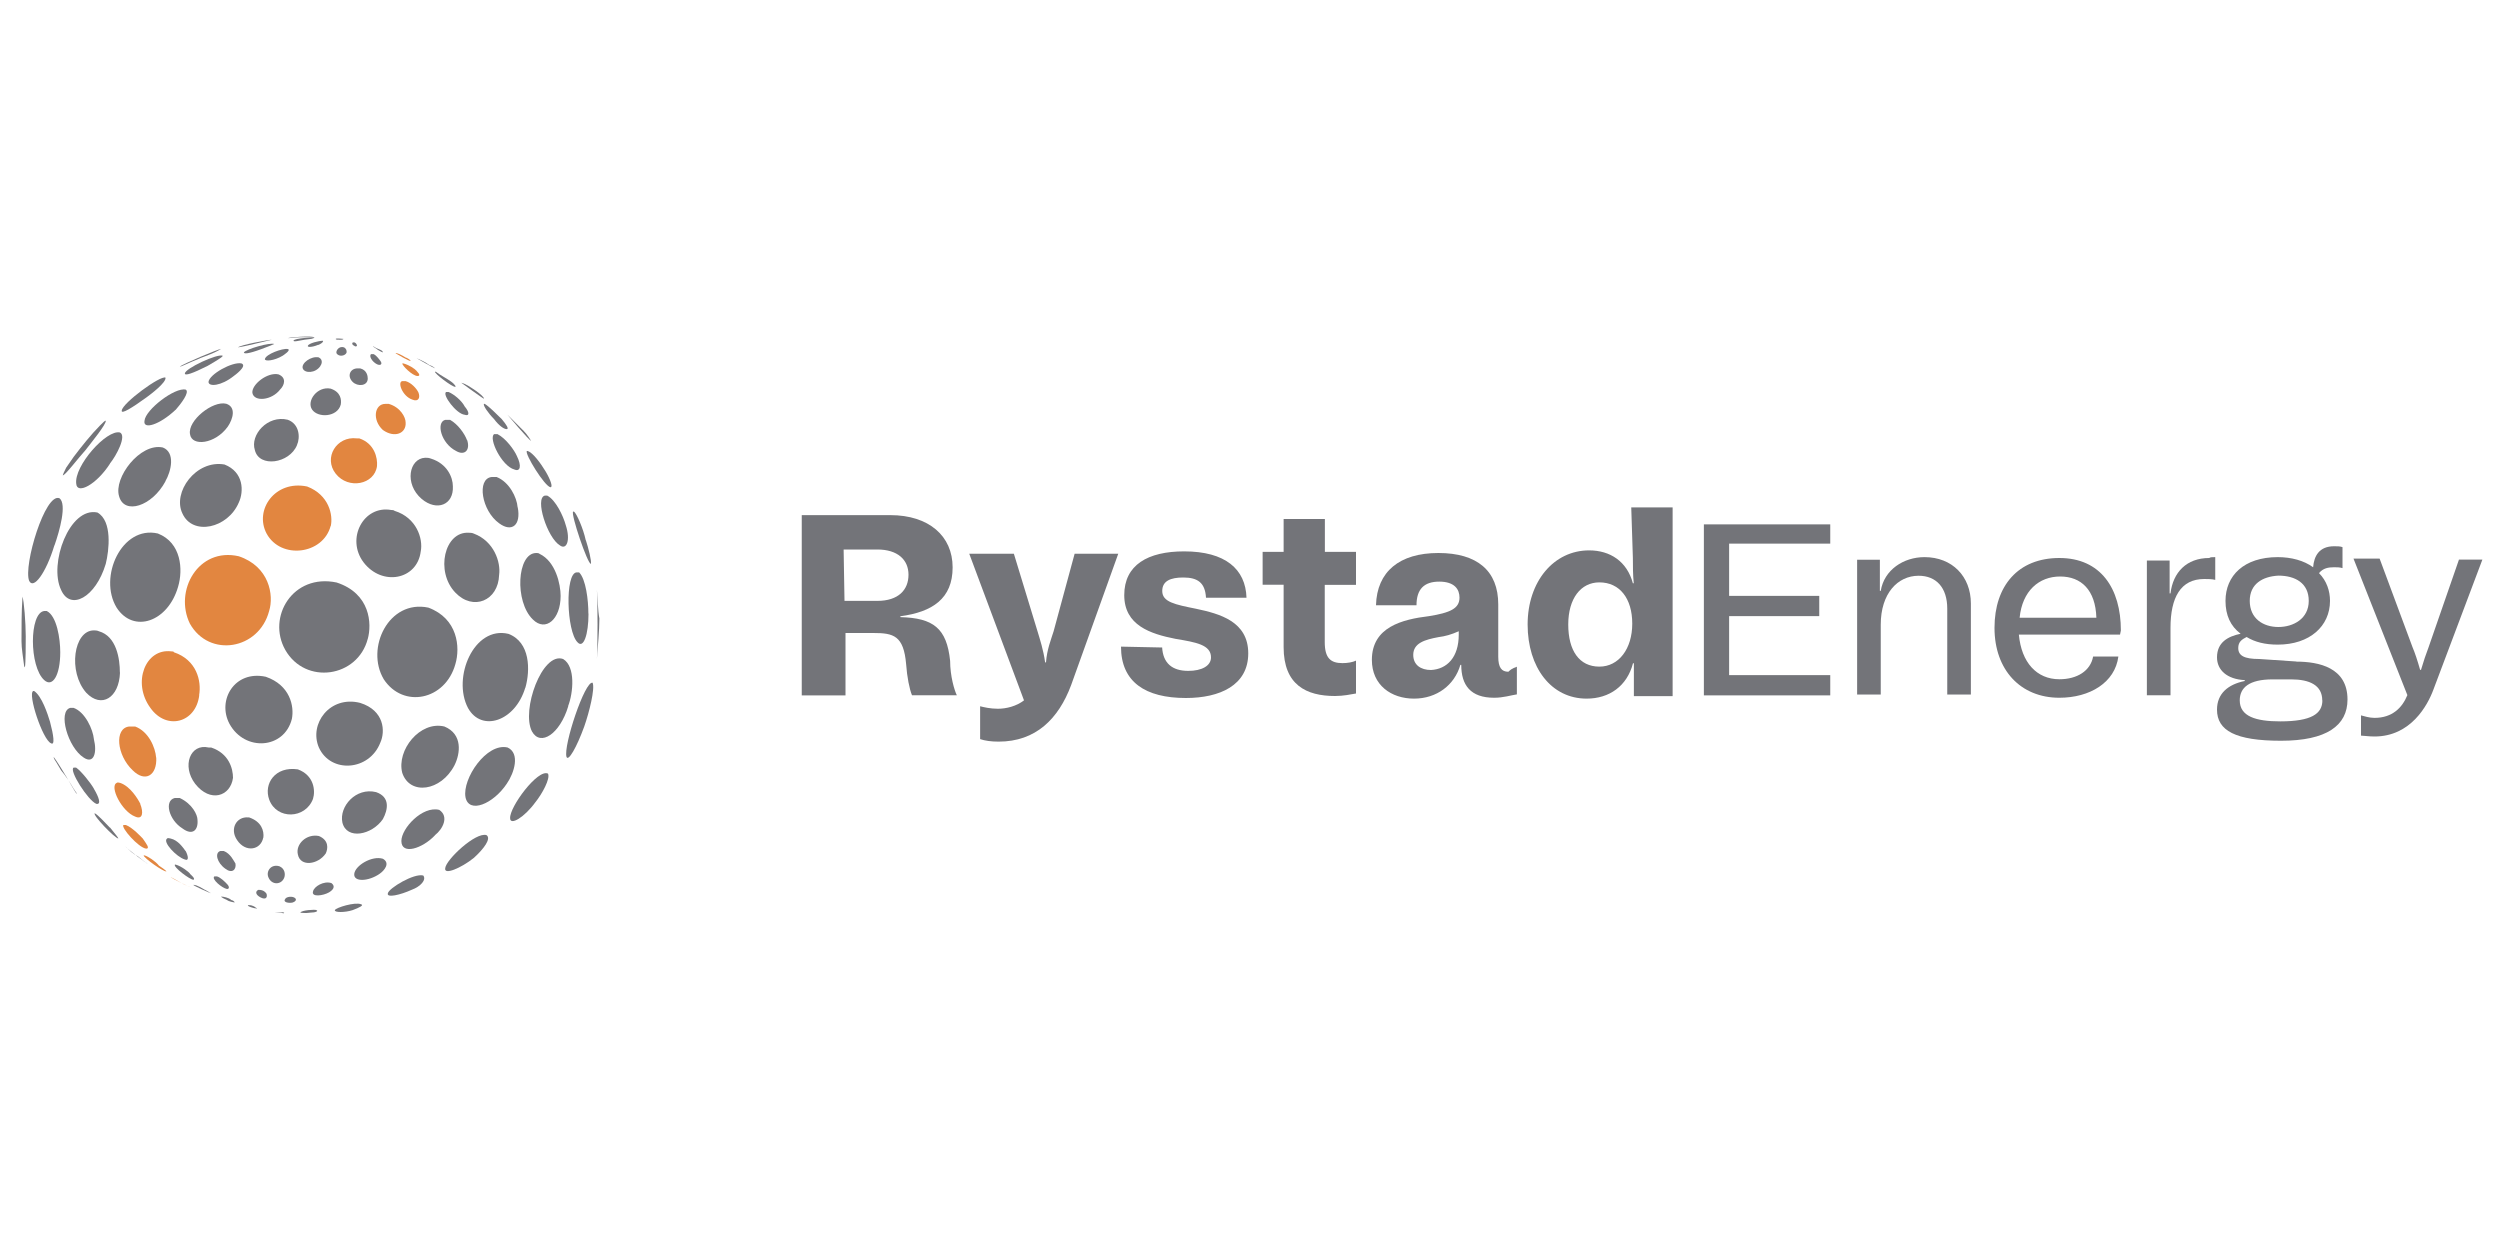 <?xml version="1.0" encoding="UTF-8"?><svg id="a" xmlns="http://www.w3.org/2000/svg" viewBox="0 0 200 100"><path d="M76.53,55.62h-3.57c-.2-.47-.4-1.48-.47-2.49-.2-2.29-1.01-2.49-2.63-2.49h-2.22v4.99h-3.5v-14.42h7.08c3.1,0,4.99,1.68,4.99,4.18s-1.62,3.57-4.18,3.91v.07c2.63.07,3.71.88,3.98,3.5,0,1.21.34,2.36.54,2.76h0ZM67.56,48.07h2.63c1.68,0,2.49-.88,2.49-2.09s-.88-2.02-2.49-2.02h-2.7l.07,4.11h0Z" style="fill:#737479;"/><path d="M85.96,44.3h3.5l-3.77,10.51c-1.01,2.7-2.83,4.52-5.8,4.52-.61,0-1.08-.07-1.48-.2v-2.63c.27.07.81.2,1.42.2.67,0,1.48-.2,2.09-.67l-4.38-11.73h3.57l1.89,6.2c.2.67.47,1.48.61,2.49h.07c.07-1.01.4-1.82.61-2.49l1.68-6.2h0ZM83.27,53.67v-.07.07Z" style="fill:#737479;"/><path d="M92.97,51.78c.07,1.28.81,1.89,2.09,1.89,1.08,0,1.82-.4,1.82-1.08,0-1.01-1.21-1.21-2.83-1.48-2.02-.4-4.11-1.08-4.11-3.5s1.89-3.5,4.79-3.5c3.3,0,4.92,1.42,4.99,3.71h-3.24c-.07-1.21-.67-1.62-1.82-1.62-1.01,0-1.68.27-1.68,1.08,0,.88,1.01,1.08,2.7,1.42,1.89.4,4.18,1.01,4.18,3.57s-2.29,3.57-4.99,3.57c-3.24,0-5.19-1.28-5.19-4.11l3.3.07h0Z" style="fill:#737479;"/><path d="M108.47,46.79h-2.49v4.58c0,1.28.47,1.68,1.42,1.68.4,0,.81-.07,1.08-.2v2.63c-.4.07-1.01.2-1.68.2-2.29,0-4.11-.88-4.11-3.91v-4.99h-1.68v-2.63h1.68v-2.63h3.3v2.63h2.49v2.63h0Z" style="fill:#737479;"/><path d="M121.35,53.33v2.22c-.47.07-1.08.27-1.82.27-1.89,0-2.63-1.01-2.63-2.63h-.07c-.47,1.62-1.89,2.7-3.71,2.7s-3.37-1.08-3.37-3.1c0-2.63,2.43-3.24,4.58-3.5,1.68-.27,2.43-.61,2.43-1.48,0-.67-.4-1.28-1.62-1.28s-1.82.61-1.82,1.89h-3.24c.07-2.7,1.89-4.18,4.99-4.18s4.79,1.42,4.79,4.11v4.18c0,.88.27,1.21.81,1.21.34-.34.61-.34.67-.4ZM116.7,50.77v-.27c-.61.27-1.08.4-1.62.47-1.08.2-2.02.47-2.02,1.42,0,.81.61,1.21,1.42,1.21,1.28-.07,2.22-1.01,2.22-2.83h0Z" style="fill:#737479;"/><path d="M130.51,40.59h3.3v15.1h-3.1v-2.63h-.07c-.47,1.82-1.89,2.83-3.71,2.83-2.83,0-4.72-2.49-4.72-5.93s2.09-5.93,4.92-5.93c1.68,0,3.03.88,3.5,2.63h.07c-.07-.67-.07-1.42-.07-2.02l-.13-4.04h0ZM130.58,49.89c0-2.02-1.01-3.3-2.63-3.3-1.48,0-2.49,1.28-2.49,3.37s.88,3.37,2.49,3.37c1.55,0,2.63-1.42,2.63-3.44h0Z" style="fill:#737479;"/><path d="M146.42,43.49h-8.09v4.18h7.21v1.62h-7.21v4.72h8.09v1.62h-10.11v-13.68h10.11v1.55Z" style="fill:#737479;"/><path d="M157.67,48.28v7.28h-1.89v-6.87c0-1.68-.88-2.63-2.29-2.63-1.68,0-3.03,1.42-3.03,3.91v5.59h-1.89v-10.78h1.82v2.49h.07c.27-1.68,1.82-2.7,3.5-2.7,2.22,0,3.71,1.55,3.71,3.71h0Z" style="fill:#737479;"/><path d="M169.6,50.77h-8.09c.2,2.22,1.42,3.57,3.24,3.57,1.42,0,2.49-.67,2.7-1.82h2.02c-.27,2.09-2.29,3.3-4.72,3.3-3.1,0-5.19-2.22-5.19-5.59s1.89-5.59,5.19-5.59,4.92,2.43,4.92,5.8l-.07.34h0ZM161.58,49.42h6.13c-.07-2.22-1.21-3.3-2.9-3.3s-3.03,1.15-3.24,3.3h0Z" style="fill:#737479;"/><path d="M177.22,44.57v1.82c-.27-.07-.61-.07-.88-.07-1.89,0-2.7,1.48-2.7,3.91v5.39h-1.89v-10.78h1.82v2.63h.07c.2-1.68,1.28-2.83,3.1-2.83.07-.07.27-.07.47-.07h0Z" style="fill:#737479;"/><path d="M183.69,52.93c1.82,0,4.11.47,4.11,3.03,0,2.09-1.68,3.3-5.32,3.3s-5.12-.81-5.12-2.49c0-1.28.88-2.02,2.22-2.29v-.07c-1.42-.07-2.22-.81-2.22-1.82,0-1.21.88-1.68,1.89-1.89-.81-.61-1.21-1.48-1.21-2.63,0-2.02,1.48-3.5,4.18-3.5,1.08,0,2.09.27,2.83.81.07-.88.47-1.68,1.68-1.68.27,0,.47,0,.67.07v1.68c-.2-.07-.47-.07-.67-.07-.47,0-.88.07-1.21.47.61.61.88,1.42.88,2.22,0,2.02-1.62,3.5-4.18,3.5-1.01,0-1.82-.2-2.49-.61-.4.2-.67.4-.67.88,0,.61.47.88,1.68.88l2.97.2h0ZM185.78,56.03c0-1.21-1.01-1.68-2.49-1.68h-1.48c-1.89,0-2.63.67-2.63,1.68,0,1.28,1.28,1.68,3.24,1.68,2.49,0,3.37-.61,3.37-1.68h0ZM179.98,48.07c0,1.42,1.08,2.09,2.29,2.09s2.43-.67,2.43-2.09-1.08-2.02-2.43-2.02c-1.28.07-2.29.67-2.29,2.02Z" style="fill:#737479;"/><path d="M196.7,44.77h1.89l-3.91,10.38c-.47,1.28-1.82,3.77-4.72,3.77-.47,0-.88-.07-1.08-.07v-1.62c.27.07.67.2,1.08.2,1.42,0,2.22-.81,2.63-1.82l-4.31-10.92h2.09l2.63,7.08c.2.47.4,1.08.61,1.82h.07c.2-.67.4-1.28.61-1.82l2.43-7.01h0Z" style="fill:#737479;"/><path d="M21.53,48.88c-.81,3.1-4.79,3.77-6.34,1.01-1.28-2.63.67-6.13,3.91-5.39,2.43.81,2.83,3.1,2.43,4.38" style="fill:#e28640;"/><path d="M15.94,55.62c-.27,2.22-2.63,2.83-3.91,1.01-1.48-2.02-.4-4.79,1.68-4.52.07,0,.2,0,.2.07,1.82.61,2.22,2.29,2.02,3.44" style="fill:#e28640;"/><path d="M26.45,42.08c-.61,2.29-3.98,2.7-5.12.61-1.01-1.89.67-4.31,3.24-3.77,1.75.67,2.09,2.29,1.89,3.17" style="fill:#e28640;"/><path d="M30.16,37.29c-.2,1.48-2.29,1.89-3.3.61-1.01-1.28.07-3.03,1.68-2.83h.2c1.21.4,1.48,1.55,1.42,2.22" style="fill:#e28640;"/><path d="M12.5,60.61c.07,1.42-.88,2.02-1.89,1.01-1.28-1.21-1.48-3.37-.27-3.5h.47c1.08.4,1.62,1.68,1.68,2.49" style="fill:#e28640;"/><path d="M11.22,64.32c.27.67.2,1.28-.4,1.01-1.08-.4-2.09-2.43-1.48-2.7.07-.07.2,0,.27,0,.81.27,1.42,1.28,1.62,1.68" style="fill:#e28640;"/><path d="M32.45,33.79c.07.88-.88,1.28-1.82.61-.88-.81-.67-2.09.2-2.09h.27c.94.27,1.35,1.08,1.35,1.48" style="fill:#e28640;"/><path d="M33.46,31.36c.2.47,0,.81-.47.61-.81-.27-1.21-1.42-.81-1.48h.27c.47.13.88.61,1.01.88" style="fill:#e28640;"/><path d="M11.42,67.08c.27.4.61.81.27.81-.61-.07-2.02-1.68-1.82-1.89h.2c.54.2,1.28,1.01,1.35,1.08" style="fill:#e28640;"/><path d="M12.7,69.24c.61.4.61.47.61.47-.2.07-1.82-1.08-1.82-1.28h.07c.27.07.88.47,1.15.81" style="fill:#e28640;"/><path d="M33.33,29.68c.27.27.27.4.07.4-.4,0-1.28-.88-1.21-1.01h.07c.47.13.88.4,1.08.61" style="fill:#e28640;"/><path d="M14.66,70.72c.4.2.61.27.61.27-.07,0-1.42-.67-1.62-.81h0c.07,0,.4.2,1.01.54" style="fill:#e28640;"/><path d="M32.45,28.6c.07,0,.4.2.4.27-.07.07-1.21-.61-1.21-.61h0c.07-.07.47.13.81.34" style="fill:#e28640;"/><path d="M14.25,46.93c-.81,2.83-3.57,3.77-4.92,1.68-1.48-2.43.4-6.6,3.3-5.93,1.89.74,2.02,2.9,1.62,4.25" style="fill:#737479;"/><path d="M9.6,53.8c-.07,2.02-1.48,2.9-2.7,1.62-1.48-1.68-1.01-4.99.61-4.99.07,0,.27,0,.4.07,1.42.4,1.68,2.22,1.68,3.3" style="fill:#737479;"/><path d="M19.11,40.19c-.88,2.09-3.71,2.7-4.52.88-.81-1.68,1.08-4.31,3.37-3.91,1.55.61,1.55,2.16,1.15,3.03" style="fill:#737479;"/><path d="M23.76,35.61c-.61,1.48-3.03,1.82-3.37.4-.4-1.21,1.01-2.83,2.63-2.43.94.34,1.01,1.42.74,2.02" style="fill:#737479;"/><path d="M7.51,59.13c.27,1.08,0,2.02-.81,1.48-1.28-.81-2.09-3.71-1.08-3.98h.27c.94.34,1.55,1.75,1.62,2.49" style="fill:#737479;"/><path d="M7.51,63.1c.4.67.61,1.28.2,1.21-.67-.27-2.22-2.7-1.82-2.9h.2c.4.27,1.15,1.21,1.42,1.68" style="fill:#737479;"/><path d="M27.26,32.37c-.27,1.01-1.82,1.08-2.29.4s.4-1.89,1.48-1.68c.81.27.88.88.81,1.28" style="fill:#737479;"/><path d="M29.42,30.28c0,.61-.81.67-1.21.27-.47-.47-.2-1.08.4-1.08h.2c.54.13.61.61.61.81" style="fill:#737479;"/><path d="M8.8,66.2q.67.81.67.88c-.27,0-2.09-1.89-1.89-2.02h0c.27.13.94.88,1.21,1.15" style="fill:#737479;"/><path d="M11.02,68.5c.27.2.47.4.81.61-.07,0-1.68-1.21-1.82-1.42h0c.34.34.61.61,1.01.81" style="fill:#737479;"/><path d="M30.43,28.87c.2.27,0,.4-.27.27-.4-.2-.67-.67-.47-.81h.2c.27.13.47.47.54.54" style="fill:#737479;"/><path d="M30.43,27.99c.2.07.2.2.2.2,0,0-.07,0-.4-.2-.07-.07-.4-.27-.4-.27h.07c.07.07.34.2.54.27" style="fill:#737479;"/><path d="M18.64,62.23c-.2,1.48-1.82,2.02-3.03.47-1.08-1.42-.4-3.24,1.08-2.9h.2c1.42.47,1.75,1.68,1.75,2.43" style="fill:#737479;"/><path d="M29.42,51.11c-.81,3.1-4.99,3.71-6.6.88-1.48-2.63.61-6.13,4.11-5.39,2.7.88,2.83,3.3,2.49,4.52" style="fill:#737479;"/><path d="M23.35,57.51c-.61,2.43-3.77,2.63-4.99.4-1.01-1.89.4-4.31,2.9-3.77,1.95.67,2.29,2.36,2.09,3.37" style="fill:#737479;"/><path d="M33.66,44.1c-.27,2.29-3.1,2.83-4.58.88-1.42-1.89,0-4.58,2.22-4.18.07,0,.2,0,.27.07,1.75.54,2.29,2.22,2.09,3.24" style="fill:#737479;"/><path d="M36.23,38.91c.07,1.48-1.28,2.02-2.49,1.01-1.42-1.21-1.01-3.24.27-3.3.2,0,.27,0,.47.07,1.28.4,1.75,1.48,1.75,2.22" style="fill:#737479;"/><path d="M15.8,65.6c.07.81-.4,1.28-1.21.67-1.08-.67-1.48-2.22-.61-2.43h.4c1.01.47,1.42,1.35,1.42,1.75" style="fill:#737479;"/><path d="M37.37,35.2c.27.81-.2,1.28-.88.88-1.21-.61-1.62-2.29-.88-2.49h.4c.61.34,1.15,1.08,1.35,1.62" style="fill:#737479;"/><path d="M37.17,32.51c.4.47.4.81,0,.67-.67-.07-1.82-1.62-1.48-1.82h.2c.47.2,1.08.74,1.28,1.15" style="fill:#737479;"/><path d="M14.86,68.09c.2.4.27.81-.07.67-.67-.2-1.82-1.42-1.42-1.68.07-.07.2,0,.27,0,.61.13,1.01.74,1.21,1.01" style="fill:#737479;"/><path d="M15.2,69.91c.07.07.47.4.27.47-.27,0-1.62-1.01-1.48-1.21h.07c.47.13,1.08.61,1.15.74" style="fill:#737479;"/><path d="M36.02,30.48c.4.27.47.47.4.47-.27,0-1.68-1.08-1.62-1.21h.07c.34.27.88.54,1.15.74" style="fill:#737479;"/><path d="M16.41,71.19l.47.27c-.07,0-1.42-.61-1.42-.67h0c.13,0,.27,0,.94.4" style="fill:#737479;"/><path d="M34.34,29.2c.27.07.47.27.47.27-.07,0-1.48-.81-1.48-.81h0c.34.13.74.34,1.01.54" style="fill:#737479;"/><path d="M36.43,53.13c-.81,2.9-4.18,3.57-5.73,1.21-1.48-2.49.4-6.4,3.57-5.73,2.36.88,2.56,3.17,2.16,4.52" style="fill:#737479;"/><path d="M30.43,59.4c-.88,2.29-3.98,2.49-4.92.4-.81-1.89.88-4.18,3.3-3.57,1.95.61,2.02,2.29,1.62,3.17" style="fill:#737479;"/><path d="M39.93,45.99c-.07,2.09-2.09,2.9-3.5,1.42-1.62-1.68-.88-4.92,1.08-4.79.07,0,.27,0,.4.07,1.62.61,2.16,2.29,2.02,3.3" style="fill:#737479;"/><path d="M41.42,40.59c.27,1.42-.47,2.02-1.48,1.28-1.42-1.01-1.82-3.57-.61-3.71h.4c1.01.4,1.62,1.62,1.68,2.43" style="fill:#737479;"/><path d="M25.04,63.91c-.61,1.62-2.9,1.68-3.5.07-.47-1.28.47-2.7,2.29-2.43,1.28.47,1.42,1.68,1.21,2.36" style="fill:#737479;"/><path d="M21.06,67.01c-.2,1.01-1.42,1.21-2.09.2-.61-.88-.07-1.89.88-1.82h.07c1.01.34,1.21,1.08,1.15,1.62" style="fill:#737479;"/><path d="M41.35,36.48c.4.81.27,1.28-.2,1.08-1.01-.27-2.09-2.49-1.62-2.83h.27c.67.34,1.35,1.28,1.55,1.75" style="fill:#737479;"/><path d="M40.13,33.52c.4.47.61.81.4.81s-.61-.27-1.01-.81c-.47-.47-.88-1.08-.81-1.21h.07c.34.2.94.81,1.35,1.21" style="fill:#737479;"/><path d="M18.84,69.1c.07.47-.27.81-.81.4-.67-.47-.88-1.28-.4-1.42h.27c.54.2.81.81.94,1.01" style="fill:#737479;"/><path d="M18.16,70.72c.2.2.2.4,0,.4-.4-.07-1.28-.81-1.01-1.01h.2c.27.07.61.4.81.61" style="fill:#737479;"/><path d="M38.11,31.29c.27.2.61.47.61.61-.07,0-1.82-1.28-1.82-1.28h0c.34.07.81.4,1.21.67" style="fill:#737479;"/><path d="M18.5,72c.27.07.27.2.27.2,0,0-.47-.07-.61-.2-.47-.2-.47-.27-.47-.27h.07c.07,0,.54.07.74.27" style="fill:#737479;"/><path d="M42.02,55.02c-.81,2.7-3.5,3.57-4.58,1.62-1.28-2.43.47-6.6,3.24-5.93,1.75.67,1.75,2.9,1.35,4.31" style="fill:#737479;"/><path d="M36.36,61.22c-1.08,2.09-3.57,2.43-4.18.61-.47-1.82,1.42-4.18,3.37-3.71,1.48.61,1.28,2.16.81,3.1" style="fill:#737479;"/><path d="M44.85,47.67c0,1.89-1.21,2.9-2.22,1.89-1.48-1.42-1.28-5.32.27-5.32.07,0,.2,0,.27.07,1.28.61,1.68,2.43,1.68,3.37" style="fill:#737479;"/><path d="M45.26,42.01c.4,1.21.07,2.02-.47,1.62-1.01-.61-2.02-3.77-1.21-3.98h.2c.67.34,1.28,1.62,1.48,2.36" style="fill:#737479;"/><path d="M30.63,65.53c-.88,1.28-2.9,1.68-3.24.27-.27-1.28,1.08-2.83,2.7-2.43,1.15.4.94,1.42.54,2.16" style="fill:#737479;"/><path d="M26.05,68.29c-.61.88-2.02,1.08-2.22.07-.2-.81.67-1.68,1.68-1.48.81.34.74,1.01.54,1.42" style="fill:#737479;"/><path d="M43.64,37.7c.4.67.61,1.28.4,1.28-.47-.07-2.09-2.7-1.89-2.9h.07c.4.13,1.01.94,1.42,1.62" style="fill:#737479;"/><path d="M41.82,34.39c.4.4.67.88.67.88-.2-.07-1.89-2.09-1.89-2.09h0c.2.2.74.74,1.21,1.21" style="fill:#737479;"/><path d="M22.75,70.18c-.2.61-1.01.67-1.28,0-.2-.47.2-1.08.88-.88.47.2.47.67.4.88" style="fill:#737479;"/><path d="M21.33,71.53c.07.27-.07.47-.47.27s-.47-.47-.2-.61h.07c.34,0,.54.2.61.34" style="fill:#737479;"/><path d="M20.45,72.61s.2.07.07.07c-.2,0-.81-.2-.67-.27h.07c.34,0,.54.2.54.2" style="fill:#737479;"/><path d="M45.46,56.5c-.67,2.22-2.22,3.24-2.9,2.02-.88-1.68.81-6.4,2.49-5.8,1.01.61.81,2.7.4,3.77" style="fill:#737479;"/><path d="M40.54,62.7c-1.08,1.62-3.03,2.43-3.3,1.08-.27-1.48,1.68-4.38,3.37-3.98,1.01.47.54,2.02-.07,2.9" style="fill:#737479;"/><path d="M47.08,49.09c0,1.68-.4,2.83-.88,2.29-.88-.88-1.01-5.53-.07-5.59h.2c.54.54.74,2.22.74,3.3" style="fill:#737479;"/><path d="M46.87,43.22c.2.61.47,1.68.4,1.89-.27,0-1.62-3.98-1.42-4.18h.07c.2.13.74,1.35.94,2.29" style="fill:#737479;"/><path d="M34.81,66.81c-1.01,1.08-2.7,1.62-2.7.47,0-1.01,1.68-2.83,3.03-2.49.81.54.27,1.55-.34,2.02" style="fill:#737479;"/><path d="M30.36,69.91c-.88.61-2.09.67-2.02,0s1.42-1.48,2.29-1.21c.61.34.13.94-.27,1.21" style="fill:#737479;"/><path d="M26.32,71.39c-.47.27-1.42.4-1.28-.07.07-.4.88-.88,1.48-.67.34.27.13.54-.2.74" style="fill:#737479;"/><path d="M23.42,72.2c-.27.07-.81,0-.61-.27.07-.2.61-.27.81-.07.13.13,0,.27-.2.34" style="fill:#737479;"/><path d="M46.74,58.12c-.61,1.68-1.28,2.83-1.42,2.43-.27-.88,1.48-6.13,2.09-5.93h0c.2.47-.27,2.36-.67,3.5" style="fill:#737479;"/><path d="M42.83,64.18c-.88,1.21-2.02,1.89-2.02,1.28-.07-.88,2.22-3.98,3.03-3.57.2.4-.47,1.62-1.01,2.29" style="fill:#737479;"/><path d="M47.75,52.72c.07-1.01.07-4.52,0-5.53.07.67.07,1.62.2,2.29,0,1.01-.13,2.22-.2,3.24h0" style="fill:#737479;"/><path d="M37.91,68.63c-1.01.81-2.43,1.42-2.29.81.07-.67,2.43-2.9,3.3-2.63.4.27-.2,1.08-1.01,1.82" style="fill:#737479;"/><path d="M32.92,71.19c-.88.4-2.02.67-1.89.27.07-.4,2.09-1.62,2.83-1.42.27.34-.2.88-.94,1.15" style="fill:#737479;"/><path d="M28.21,72.81c-.61.2-1.48.2-1.42,0,.07-.2,1.62-.67,2.09-.47.27.07-.13.27-.67.47" style="fill:#737479;"/><path d="M24.84,73.01c-.4.07-.88,0-.81,0,.07-.2,1.21-.27,1.28-.2.2.07-.07.2-.47.2q.07,0,0,0" style="fill:#737479;"/><path d="M22.34,73.01h-.4s.67-.07.81,0c0,0-.07,0-.07.07-.13-.07-.27-.07-.34-.07" style="fill:#737479;"/><path d="M8.46,45.11c-.81,2.7-2.83,3.77-3.57,2.09-1.01-2.09.67-6.67,2.9-6.2,1.21.67.94,3.03.67,4.11" style="fill:#737479;"/><path d="M4.82,52.19c0,1.82-.61,2.83-1.28,2.22-1.21-1.08-1.21-5.39,0-5.53h.2c.81.4,1.08,2.22,1.08,3.3" style="fill:#737479;"/><path d="M13.24,38.5c-1.08,2.02-3.3,2.7-3.71,1.21-.47-1.48,1.68-4.31,3.5-3.91,1.01.4.67,1.89.2,2.7" style="fill:#737479;"/><path d="M18.23,34.12c-1.01,1.42-2.9,1.62-3.03.61-.2-1.08,1.82-2.7,2.9-2.43.81.27.54,1.21.13,1.82" style="fill:#737479;"/><path d="M4.01,57.78c.27,1.01.4,1.89.07,1.68-.67-.27-1.89-3.98-1.42-4.18h.07c.61.4,1.08,1.82,1.28,2.49" style="fill:#737479;"/><path d="M5.36,62.23c.61,1.01.67,1.21.81,1.28l-.27-.4c-.27-.47-.67-1.08-1.01-1.48l-.4-.67c-.2-.27-.2-.4-.2-.4h0c.07.07.27.34,1.08,1.68" style="fill:#737479;"/><path d="M22.41,31.16c-.67.88-2.09,1.01-2.22.27-.07-.67,1.21-1.68,2.09-1.48.67.27.47.88.13,1.21" style="fill:#737479;"/><path d="M25.64,29.27c-.4.61-1.28.61-1.42.2s.67-1.01,1.28-.88c.4.2.2.61.13.67" style="fill:#737479;"/><path d="M27.73,28.19c-.07.27-.61.4-.81.07-.07-.2.2-.61.61-.47.2.13.2.27.2.4" style="fill:#737479;"/><path d="M28.54,27.59c.07.07-.07.2-.2.07-.2-.07-.2-.27-.07-.27h.07c.07,0,.2.13.2.2" style="fill:#737479;"/><path d="M4.35,43.63c-.67,2.22-1.68,3.57-2.02,2.83-.47-1.21,1.28-7.08,2.43-6.6.61.47,0,2.63-.4,3.77" style="fill:#737479;"/><path d="M2.06,50.9c0,.47,0,2.22-.07,2.49,0,0-.07-.07-.07-.2-.07-.61-.2-1.28-.2-1.89,0-1.01,0-2.43.07-3.37v-.2h0c.13.27.27,2.16.27,3.17" style="fill:#737479;"/><path d="M8.8,37.09c-1.08,1.68-2.63,2.49-2.7,1.62-.2-1.42,2.43-4.38,3.5-4.11.54.27-.27,1.82-.81,2.49" style="fill:#737479;"/><path d="M14.05,32.78c-1.28,1.21-2.63,1.62-2.49.88.07-.88,2.43-2.7,3.3-2.49.34.2-.4,1.15-.81,1.62" style="fill:#737479;"/><path d="M18.7,30.08c-1.01.81-2.02.88-2.02.47.07-.61,1.89-1.62,2.63-1.48.54.2-.61,1.01-.61,1.01" style="fill:#737479;"/><path d="M22.61,28.46c-.67.4-1.42.47-1.42.27.07-.4,1.42-.88,1.82-.81.34.07-.4.54-.4.54" style="fill:#737479;"/><path d="M25.44,27.59c-.47.2-.88.2-.81.07.07-.2.88-.4,1.21-.4.07.13-.34.34-.4.34" style="fill:#737479;"/><path d="M27.26,27.18c-.27,0-.4,0-.4-.07.07-.07.47,0,.61,0h0c0,.07-.2.07-.2.07" style="fill:#737479;"/><path d="M6.84,36.01c-.61.67-1.62,2.02-1.82,2.02q0-.07.27-.61l.61-.88c.61-.81,1.42-1.82,2.09-2.49.27-.27.4-.4.47-.4h0c.07.27-1.21,1.82-1.62,2.36" style="fill:#737479;"/><path d="M11.76,31.76c-1.21.88-2.09,1.42-2.02,1.08.07-.61,3.1-2.83,3.5-2.63.07.4-1.21,1.35-1.48,1.55" style="fill:#737479;"/><path d="M16.61,29.27c-1.21.61-1.82.81-1.82.61,0-.4,2.63-1.62,3.03-1.42h0c0,.13-.88.61-1.21.81" style="fill:#737479;"/><path d="M20.93,27.92c-1.08.4-1.42.4-1.42.27.2-.27,2.09-.81,2.43-.67h0c-.13.07-.67.27-1.01.4" style="fill:#737479;"/><path d="M24.36,27.18c-.47.07-.88.2-.88.07.07-.2,1.62-.27,1.68-.27-.07.13-.27.13-.81.2" style="fill:#737479;"/><path d="M16.01,28.66c-1.01.4-1.48.67-1.62.67.2-.2,3.1-1.42,3.3-1.42-.54.34-1.15.54-1.68.74" style="fill:#737479;"/><path d="M20.32,27.52c-.81.2-1.28.27-1.28.27.2-.2,2.43-.61,2.7-.61h0c-.47.13-.88.2-1.42.34" style="fill:#737479;"/><path d="M24.03,26.98c-.27,0-.67.07-1.01.07.2-.07,1.89-.2,2.09-.07h-1.08" style="fill:#737479;"/></svg>